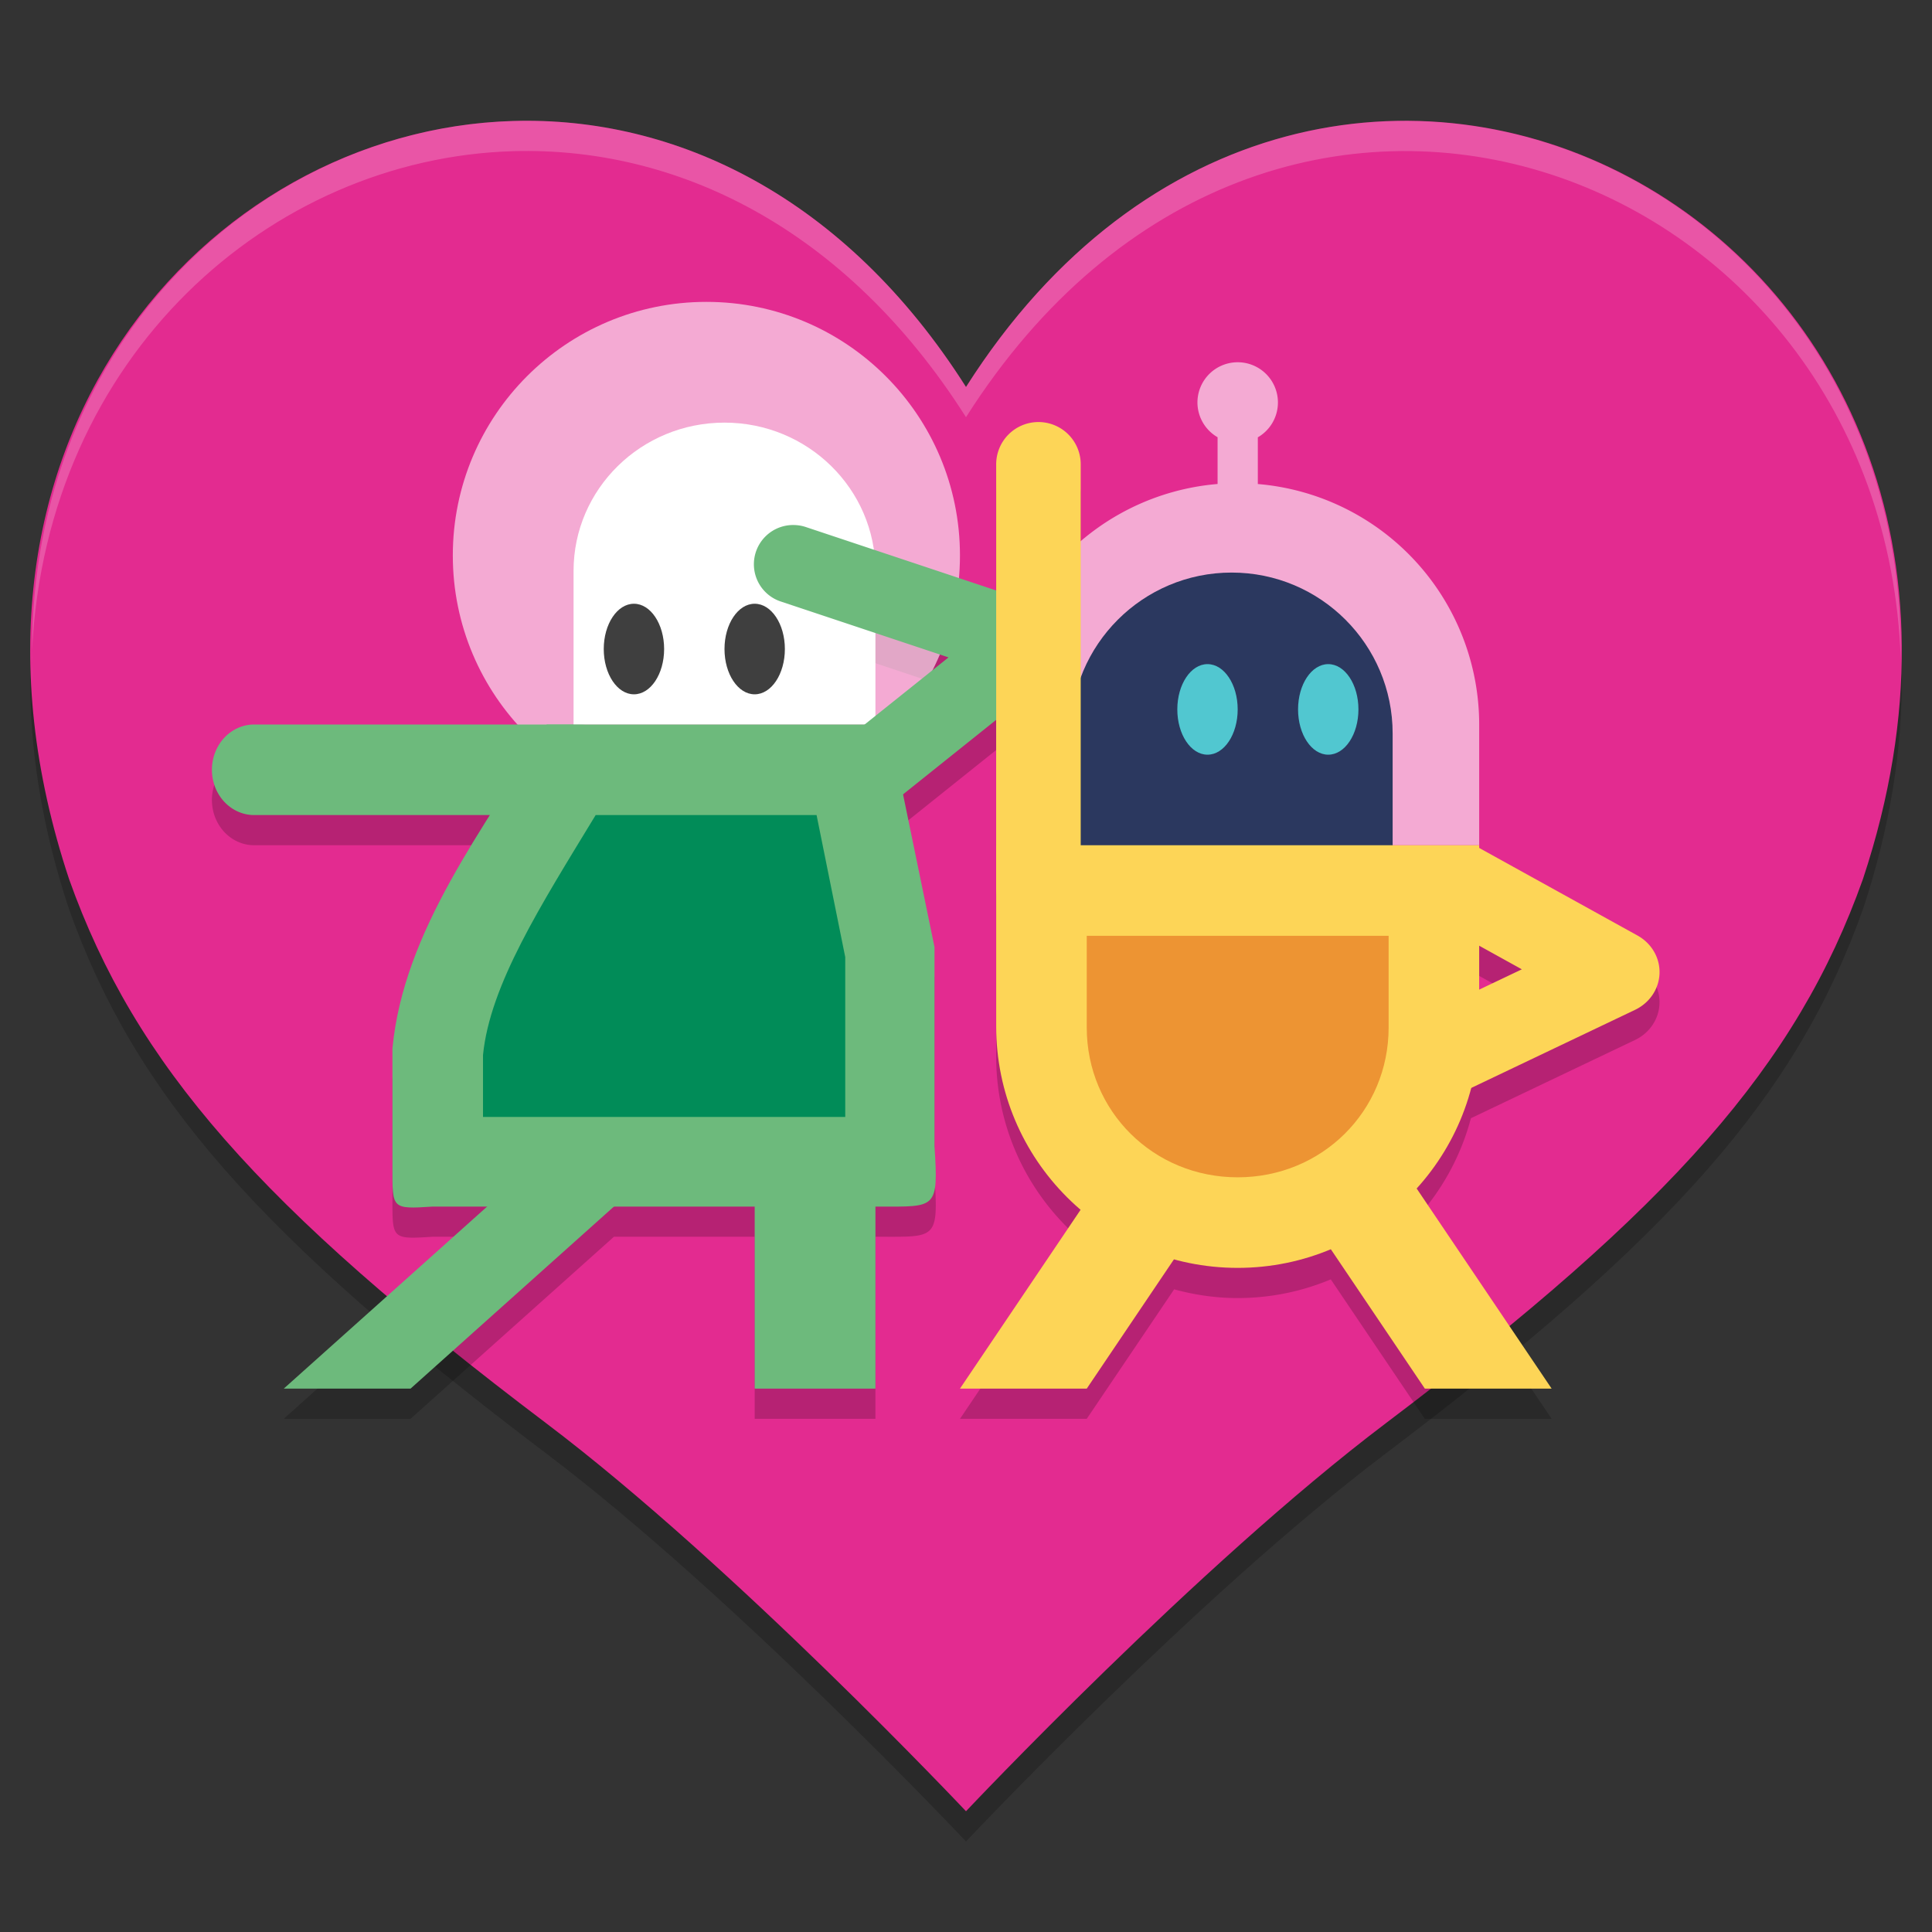 <svg xmlns="http://www.w3.org/2000/svg" width="64" height="64" version="1">
 <rect width="100%" height="100%" fill="#333333" stroke="none"/>
 <path style="opacity:0.2" d="M 16.998,5.007 C 6.772,5.306 -2.476,15.782 2.288,30.121 4.478,36.274 8.59,40.964 18.099,48.151 24.335,52.865 32,61 32,61 c 0,0 7.665,-8.135 13.901,-12.849 C 55.409,40.964 59.522,36.274 61.712,30.121 68.971,8.27 43.698,-4.606 32,13.819 27.979,7.486 22.355,4.85 16.998,5.007 Z"/>
 <path style="fill:#e32b90" d="M 16.998,4.007 C 6.772,4.306 -2.476,14.782 2.288,29.121 4.478,35.274 8.59,39.964 18.099,47.151 24.335,51.865 32,60 32,60 c 0,0 7.665,-8.135 13.901,-12.849 C 55.409,39.964 59.522,35.274 61.712,29.121 68.971,7.27 43.698,-5.606 32,12.819 27.979,6.486 22.355,3.85 16.998,4.007 Z"/>
 <path style="opacity:0.2" d="m 26.33,18.393 a 1.3,1.3 0 0 0 -0.443,2.539 l 5.535,1.844 L 28.643,25 H 19.199 18.111 8.42 a 1.4,1.5 0 1 0 0,3 H 16.229 C 14.684,30.453 13.268,32.94 13,35.729 v 3.955 c 0,1.355 -0.034,1.374 1.326,1.285 h 1.812 L 9.4,47 h 4.199 l 6.738,-6.031 H 25 V 47 h 4 v -6.031 h 0.123 c 1.886,0 1.968,0.098 1.834,-2.004 V 32.375 l -1.043,-5.061 5,-4 a 1.3,1.3 0 0 0 -0.402,-2.25 l -7.801,-2.602 a 1.3,1.3 0 0 0 -0.381,-0.07 z"/>
 <circle style="opacity:0.6;fill:#ffffff" cx="23.4" cy="18.4" r="8.4"/>
 <path style="opacity:0.2" d="M 34.379,14.98 A 1.4,1.4 0 0 0 33,16.4 V 29 30.4 35 c 0,2.43 1.088,4.603 2.799,6.07 L 31.801,47 H 36 l 2.895,-4.289 C 39.567,42.894 40.27,43 41,43 c 1.094,0 2.134,-0.222 3.084,-0.619 L 47.199,47 h 4.201 l -4.479,-6.637 c 0.846,-0.934 1.473,-2.065 1.805,-3.32 l 5.436,-2.592 a 1.469,1.4 0 0 0 0.08,-2.463 L 49,29.088 V 29 H 35.801 V 16.4 A 1.4,1.4 0 0 0 34.379,14.98 Z M 49,32.328 50.412,33.109 49,33.783 Z"/>
 <path style="fill:#fdd557" d="m 48.927,28.049 -1.474,2.423 2.96,1.638 -3.439,1.638 1.314,2.505 5.874,-2.8 a 1.469,1.4 0 0 0 0.08,-2.464 z"/>
 <path style="opacity:0.6;fill:#ffffff" d="m 41,12 a 1.333,1.333 0 0 0 -1.333,1.333 1.333,1.333 0 0 0 0.667,1.151 v 1.549 A 8,8 0 0 0 33,24 v 4 H 49 V 24 A 8,8 0 0 0 41.667,16.034 V 14.487 A 1.333,1.333 0 0 0 42.333,13.333 1.333,1.333 0 0 0 41,12 Z"/>
 <path style="fill:#2b385f" d="m 35.467,28.3 v -4 c 0,-2.946 2.388,-5.333 5.333,-5.333 2.946,0 5.333,2.388 5.333,5.333 V 28.3 Z"/>
 <ellipse style="fill:#51c7d0" cx="40" cy="23.5" rx="1" ry="1.5"/>
 <path style="fill:#fdd557" d="m 36.28,39.358 h 4.2 L 36,46 h -4.2 z"/>
 <path style="fill:#fdd557" d="m 46.92,39.358 h -4.2 L 47.2,46 h 4.2 z"/>
 <path style="fill:#6dba7c" d="m 8.42,24 a 1.4,1.5 0 1 0 0,3 H 19.199 a 1.4,1.5 0 1 0 0,-3 z"/>
 <path style="fill:#6dba7c" d="M 16.82,39.358 H 21.02 L 13.6,46 H 9.4 Z"/>
 <rect style="fill:#6dba7c" width="4" height="7" x="25" y="39"/>
 <path style="fill:#ffffff" d="M 29,24 V 18.912 C 29,16.199 26.761,14 24,14 c -2.761,0 -5,2.199 -5,4.912 V 24 Z"/>
 <path style="fill:#6dba7c" d="m 26.329,17.393 a 1.3,1.3 0 0 0 -0.442,2.54 l 5.534,1.844 -4.635,3.708 a 1.301,1.301 0 1 0 1.625,2.032 l 6.501,-5.201 A 1.3,1.3 0 0 0 34.512,20.064 L 26.71,17.464 a 1.3,1.3 0 0 0 -0.381,-0.071 z"/>
 <ellipse style="fill:#3f3f3f" cx="-21" cy="21.5" rx="1" ry="1.5" transform="scale(-1,1)"/>
 <path style="fill:#fdd557" d="M 34.378,13.981 A 1.4,1.4 0 0 0 33,15.4 V 29.4 a 1.4,1.4 0 1 0 2.8,0 V 15.4 A 1.4,1.4 0 0 0 34.378,13.981 Z"/>
 <path style="fill:#fdd557" d="m 33,28 v 6 c 0,4.418 3.582,8 8,8 4.418,0 8,-3.582 8,-8 v -6 z"/>
 <path style="fill:#ed9433" d="m 36,31 h 10 v 3.038 C 46,36.808 43.791,39 41,39 38.209,39 36,36.808 36,34.038 Z"/>
 <path style="fill:#6dba7c" d="M 18.111,24 H 29.438 l 1.519,7.375 v 6.59 c 0.134,2.102 0.051,2.005 -1.835,2.005 H 14.326 c -1.36,0.089 -1.326,0.069 -1.326,-1.285 V 34.729 c 0.377,-3.925 3.024,-7.253 5.111,-10.729 z"/>
 <path style="fill:#018c58" d="m 19.732,27 h 7.318 L 28,31.707 V 37 H 16 V 34.949 C 16.232,32.623 17.909,30 19.732,27 Z"/>
 <path style="opacity:0.2;fill:#ffffff" d="M 46.621 4.004 C 41.382 3.978 35.927 6.635 32 12.82 C 27.979 6.487 22.353 3.851 16.996 4.008 C 8.682 4.252 1.074 11.244 1.061 21.549 C 1.544 11.788 8.951 5.244 16.996 5.008 C 22.353 4.851 27.979 7.487 32 13.82 C 42.12 -2.119 62.377 5.374 62.965 21.83 C 63.097 11.21 55.152 4.047 46.621 4.004 z M 1.061 21.549 C 1.06 21.88 1.043 22.205 1.059 22.543 C 1.059 22.54 1.06 22.537 1.061 22.533 C 1.061 22.205 1.045 21.87 1.061 21.549 z"/>
 <ellipse style="fill:#3f3f3f" cx="-25" cy="21.5" rx="1" ry="1.5" transform="scale(-1,1)"/>
 <ellipse style="fill:#51c7d0" cx="44" cy="23.5" rx="1" ry="1.5"/>
</svg>
